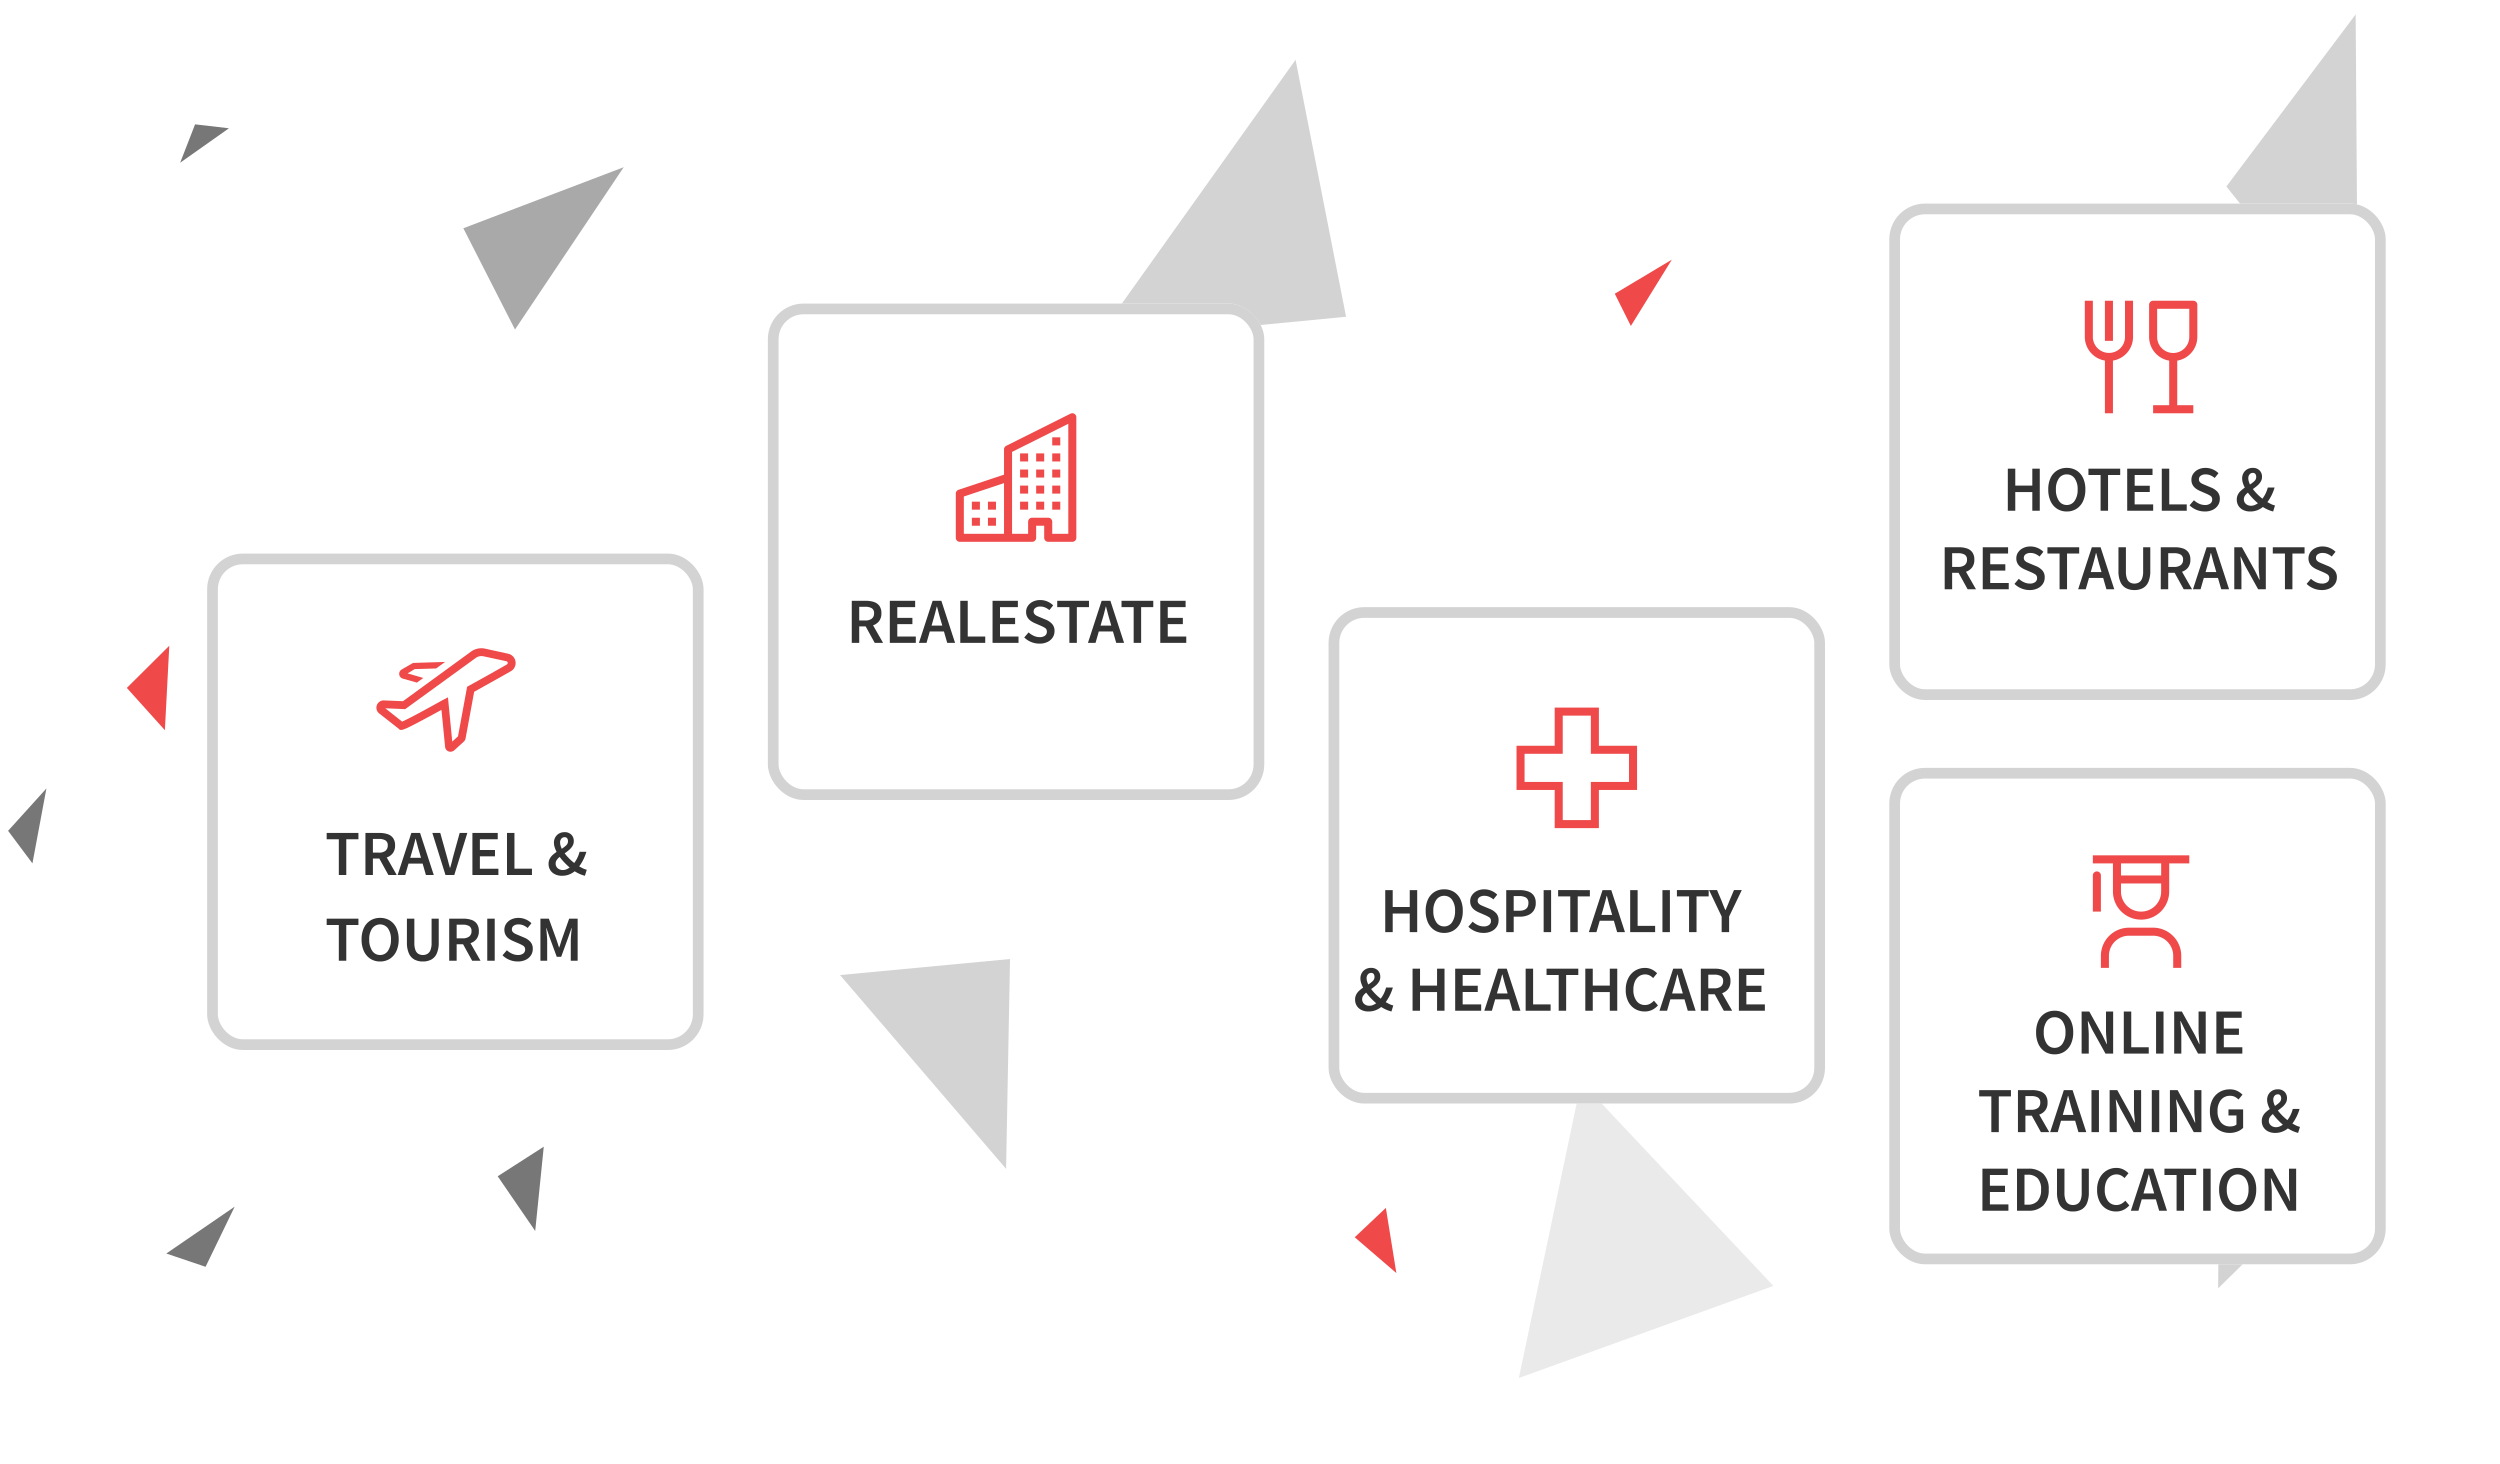 <svg xmlns="http://www.w3.org/2000/svg" xmlns:xlink="http://www.w3.org/1999/xlink" width="700" height="410" viewBox="0 0 700 410"><rect x="0" y="0" width="700" height="410" fill="#808080" stroke="none"/><defs><clipPath id="clip-path"><rect id="Rectangle_977" data-name="Rectangle 977" width="700" height="410"></rect></clipPath></defs><g id="Industries-we-serve-image" clip-path="url(#clip-path)"><rect id="Rectangle_976" data-name="Rectangle 976" width="700" height="410" fill="#fff"></rect><g id="Group_1481" data-name="Group 1481" transform="translate(0 410) rotate(-90)"><path id="Path_455" data-name="Path 455" d="M74.76,80.99,49.84,0,0,57.108Z" transform="translate(0 468.867) rotate(-61.001)" fill="#eaeaea"></path><path id="Path_459" data-name="Path 459" d="M11.422,0,1.038,20.767,0,2.077Z" transform="translate(53.475 56.553) rotate(-61.001)" fill="#777"></path><path id="Path_460" data-name="Path 460" d="M15.056,5.192,10.383,21.286,0,0Z" transform="translate(205.545 46.165) rotate(-61.001)" fill="#ef4949"></path><path id="Path_461" data-name="Path 461" d="M16.613,8.307,0,0,9.345,21.805Z" transform="translate(65.326 149.857) rotate(-61.001)" fill="#777"></path><path id="Path_463" data-name="Path 463" d="M66.973,24.92l-39.457,27L0,0Z" transform="translate(82.724 281.703) rotate(-61.001)" fill="#d3d3d3"></path><path id="Path_464" data-name="Path 464" d="M36.861,34.265,18.171,0,0,61.262Z" transform="translate(40.455 636.977) rotate(-61.001)" fill="#d3d3d3"></path><path id="Path_465" data-name="Path 465" d="M15.056,3.115,11.422,14.537,0,0Z" transform="translate(53.54 390.982) rotate(-61.001)" fill="#ef4949"></path><path id="Path_467" data-name="Path 467" d="M8.826,11.422,7.268,0,0,15.056Z" transform="translate(360.914 56.802) rotate(-61.001)" fill="#777"></path><path id="Path_473" data-name="Path 473" d="M58.147,0l-10.9,96.046L0,39.976Z" transform="translate(286.349 357.518) rotate(-61.001)" fill="#d3d3d3"></path><path id="Path_474" data-name="Path 474" d="M4.591,0l26.4,17.788L0,54.513Z" transform="translate(315.509 148.214) rotate(-61.001)" fill="#aaa9a9"></path><path id="Path_476" data-name="Path 476" d="M10.383,4.672,6.749,20.248,0,0Z" transform="translate(168.252 9.082) rotate(-61.001)" fill="#777"></path><path id="Path_477" data-name="Path 477" d="M9.345,5.711,1.038,0,0,21.805Z" transform="translate(318.229 457.546) rotate(-61.001)" fill="#ef4949"></path><path id="Path_478" data-name="Path 478" d="M54.513,22.324,0,0,46.206,82.028Z" transform="translate(311.828 660.232) rotate(-61.001)" fill="#d3d3d3"></path></g><g id="Rectangle_636" data-name="Rectangle 636" transform="translate(529 57)" fill="#fff" stroke="#d3d3d3" stroke-width="3"><rect width="139" height="139" rx="10" stroke="none"></rect><rect x="1.5" y="1.5" width="136" height="136" rx="8.5" fill="none"></rect></g><g id="Rectangle_637" data-name="Rectangle 637" transform="translate(215 85)" fill="#fff" stroke="#d3d3d3" stroke-width="3"><rect width="139" height="139" rx="10" stroke="none"></rect><rect x="1.5" y="1.5" width="136" height="136" rx="8.5" fill="none"></rect></g><g id="Rectangle_638" data-name="Rectangle 638" transform="translate(372 170)" fill="#fff" stroke="#d3d3d3" stroke-width="3"><rect width="139" height="139" rx="10" stroke="none"></rect><rect x="1.5" y="1.5" width="136" height="136" rx="8.5" fill="none"></rect></g><g id="Rectangle_639" data-name="Rectangle 639" transform="translate(58 155)" fill="#fff" stroke="#d3d3d3" stroke-width="3"><rect width="139" height="139" rx="10" stroke="none"></rect><rect x="1.5" y="1.5" width="136" height="136" rx="8.5" fill="none"></rect></g><g id="Rectangle_640" data-name="Rectangle 640" transform="translate(529 215)" fill="#fff" stroke="#d3d3d3" stroke-width="3"><rect width="139" height="139" rx="10" stroke="none"></rect><rect x="1.5" y="1.5" width="136" height="136" rx="8.5" fill="none"></rect></g><g id="plane-line" transform="translate(105.178 176.744)"><path id="Path_12207" data-name="Path 12207" d="M39.166,8.484a2.662,2.662,0,0,0-2.081-2.191L30.654,4.88a4.93,4.93,0,0,0-4,.865L7.648,19.592l-5.324-.219A2.038,2.038,0,0,0,.977,23l5.477,4.3c.657.8,1.1.646,11.974-5.28l1.019,10.32a1.49,1.49,0,0,0,.931,1.293,1.567,1.567,0,0,0,.592.11,1.687,1.687,0,0,0,1.1-.449l2.618-2.388a1.665,1.665,0,0,0,.5-.909l2.4-13.036C31.5,14.772,35.2,12.713,37.84,11.212A2.662,2.662,0,0,0,39.166,8.484Zm-2.41.822c-2.739,1.556-6.573,3.736-10.692,5.992l-.449.252L23.062,29.43,21.451,30.9l-1.2-12.381-1.457.745c-7.855,4.382-10.473,5.653-11.371,6.047L2.707,21.575l5.565.241L27.992,7.509a2.75,2.75,0,0,1,2.191-.493L36.591,8.4a.471.471,0,0,1,.383.4.46.46,0,0,1-.219.5Z" fill="#ef4949"></path><path id="Path_12208" data-name="Path 12208" d="M7.091,12.949l3.9,1.1,1.8-1.3L8.406,11.47l1.972-1.2,5.992-.175,2.52-1.83-8.512.263a1.369,1.369,0,0,0-.767.186L6.73,10.385a1.4,1.4,0,0,0,.362,2.563Z" transform="translate(0.557 0.334)" fill="#ef4949"></path></g><g id="building" transform="translate(267.625 115.71)"><path id="Path_12209" data-name="Path 12209" d="M33.217.169a1.125,1.125,0,0,1,.533.956v33.75A1.125,1.125,0,0,1,32.625,36h-6.75a1.125,1.125,0,0,1-1.125-1.125V31.5H22.5v3.375A1.125,1.125,0,0,1,21.375,36H1.125A1.125,1.125,0,0,1,0,34.875V22.5a1.125,1.125,0,0,1,.77-1.067L13.5,17.19V10.125a1.125,1.125,0,0,1,.621-1.006l18-9a1.125,1.125,0,0,1,1.1.049ZM13.5,19.562,2.25,23.31V33.75H13.5ZM15.75,33.75h4.5V30.375a1.125,1.125,0,0,1,1.125-1.125h4.5A1.125,1.125,0,0,1,27,30.375V33.75h4.5V2.945L15.75,10.82Z" fill="#ef4949" fill-rule="evenodd"></path><path id="Path_12210" data-name="Path 12210" d="M4.5,24.75H6.75V27H4.5Zm4.5,0h2.25V27H9Zm-4.5,4.5H6.75V31.5H4.5Zm4.5,0h2.25V31.5H9Zm9-9h2.25V22.5H18Zm4.5,0h2.25V22.5H22.5ZM18,24.75h2.25V27H18Zm4.5,0h2.25V27H22.5Zm4.5-4.5h2.25V22.5H27Zm0,4.5h2.25V27H27Zm-9-9h2.25V18H18Zm4.5,0h2.25V18H22.5Zm4.5,0h2.25V18H27Zm-9-4.5h2.25V13.5H18Zm4.5,0h2.25V13.5H22.5Zm4.5,0h2.25V13.5H27Zm0-4.5h2.25V9H27Z" fill="#ef4949"></path></g><path id="medical-cross" d="M24.188,1.125H11.813V11.813H1.125V24.188H11.813V34.876H24.188V24.188H34.876V11.813H24.188Zm8.438,12.938v7.875H21.938V32.626H14.063V21.938H3.375V14.063H14.063V3.375h7.875V14.063Z" transform="translate(423.5 197)" fill="#ef4949"></path><g id="restaurant-fine" transform="translate(581.5 81.959)"><path id="Path_12213" data-name="Path 12213" d="M33.75,12.375v-9A1.125,1.125,0,0,0,32.625,2.25H21.375A1.125,1.125,0,0,0,20.25,3.375v9a6.754,6.754,0,0,0,5.625,6.649V31.5h-4.5v2.25h11.25V31.5h-4.5V19.024A6.754,6.754,0,0,0,33.75,12.375Zm-11.25,0V4.5h9v7.875a4.5,4.5,0,0,1-9,0Z" fill="#ef4949"></path><path id="Path_12214" data-name="Path 12214" d="M13.5,2.25V12.4a4.46,4.46,0,0,1-4.455,4.455A4.506,4.506,0,0,1,4.5,12.4V2.25H2.25V12.4A6.738,6.738,0,0,0,7.875,19V33.75h2.25V19.007A6.711,6.711,0,0,0,15.75,12.4V2.25Z" fill="#ef4949"></path><path id="Path_12215" data-name="Path 12215" d="M7.875,2.25h2.25V13.478H7.875Z" fill="#ef4949"></path></g><g id="education" transform="translate(581.5 237.25)"><path id="Path_12216" data-name="Path 12216" d="M29.25,33.75H27V30.375a5.632,5.632,0,0,0-5.625-5.625h-6.75A5.632,5.632,0,0,0,9,30.375V33.75H6.75V30.375A7.884,7.884,0,0,1,14.625,22.5h6.75a7.884,7.884,0,0,1,7.875,7.875Z" fill="#ef4949"></path><path id="Path_12217" data-name="Path 12217" d="M5.625,6.75A1.125,1.125,0,0,0,4.5,7.875V18H6.75V7.875A1.125,1.125,0,0,0,5.625,6.75Z" fill="#ef4949"></path><path id="Path_12218" data-name="Path 12218" d="M4.5,2.25V4.5h5.625v7.875a7.875,7.875,0,0,0,15.75,0V4.5H31.5V2.25ZM12.375,4.5h11.25V7.875H12.375ZM18,18a5.625,5.625,0,0,1-5.625-5.625v-2.25h11.25v2.25A5.625,5.625,0,0,1,18,18Z" fill="#ef4949"></path></g><path id="Path_16641" data-name="Path 16641" d="M3.87,0V-10.008H.468v-1.764H9.36v1.764h-3.4V0Zm7.452,0V-11.772H15.3a7.01,7.01,0,0,1,2.2.324,3.064,3.064,0,0,1,1.548,1.089A3.419,3.419,0,0,1,19.62-8.28,3.468,3.468,0,0,1,18.981-6.1a3.516,3.516,0,0,1-1.7,1.188L20.088,0h-2.34L15.21-4.608h-1.8V0ZM13.41-6.264h1.674a2.888,2.888,0,0,0,1.845-.513,1.813,1.813,0,0,0,.639-1.5,1.541,1.541,0,0,0-.639-1.413,3.464,3.464,0,0,0-1.845-.405H13.41Zm10.872,0-.414,1.44h3.006l-.414-1.44q-.288-.936-.549-1.926T25.4-10.152h-.072q-.234.99-.5,1.971T24.282-6.264ZM20.34,0l3.834-11.772h2.448L30.456,0h-2.2l-.918-3.186h-3.96L22.464,0ZM33.732,0,30.06-11.772h2.214L33.93-5.85q.288.99.522,1.908t.522,1.926h.072q.306-1.008.531-1.926t.495-1.908l1.638-5.922h2.142L36.2,0Zm7.542,0V-11.772h7.092v1.764h-5V-7h4.23v1.764h-4.23v3.474h5.184V0Zm9.684,0V-11.772h2.088V-1.764h4.9V0ZM65.826-9.072a2.955,2.955,0,0,0,.126.828,6.5,6.5,0,0,0,.342.9A7.815,7.815,0,0,0,67.536-8.3a1.567,1.567,0,0,0,.5-1.17,1.4,1.4,0,0,0-.216-.792.821.821,0,0,0-.738-.324,1.136,1.136,0,0,0-.909.414A1.641,1.641,0,0,0,65.826-9.072Zm.54,9.288A4.309,4.309,0,0,1,64.35-.225a3.194,3.194,0,0,1-1.3-1.188A3.2,3.2,0,0,1,62.6-3.1a3.066,3.066,0,0,1,.315-1.422,3.814,3.814,0,0,1,.828-1.08,9.263,9.263,0,0,1,1.107-.864A7.7,7.7,0,0,1,64.3-7.794a4.3,4.3,0,0,1-.2-1.26,2.994,2.994,0,0,1,.369-1.476A2.791,2.791,0,0,1,65.5-11.592a3.007,3.007,0,0,1,1.566-.4,2.566,2.566,0,0,1,1.9.693,2.447,2.447,0,0,1,.693,1.809,2.585,2.585,0,0,1-.369,1.377,4.55,4.55,0,0,1-.954,1.1q-.585.5-1.233.945a13.913,13.913,0,0,0,1.233,1.422,13.722,13.722,0,0,0,1.449,1.278A9.091,9.091,0,0,0,70.659-4.8a8.649,8.649,0,0,0,.621-1.7h1.908a13.757,13.757,0,0,1-.828,2.133,12.2,12.2,0,0,1-1.188,1.953q.576.342,1.116.594a4.351,4.351,0,0,0,1.008.342L72.774.216a8.741,8.741,0,0,1-1.395-.477,10.585,10.585,0,0,1-1.467-.783,5.761,5.761,0,0,1-1.584.918A5.387,5.387,0,0,1,66.366.216ZM64.584-3.222A1.683,1.683,0,0,0,65.16-1.89a2.134,2.134,0,0,0,1.458.5,2.6,2.6,0,0,0,.963-.189,4.293,4.293,0,0,0,.927-.513q-.774-.666-1.494-1.422a15.275,15.275,0,0,1-1.3-1.548,4.015,4.015,0,0,0-.819.846A1.689,1.689,0,0,0,64.584-3.222ZM3.87,24V13.992H.468V12.228H9.36v1.764h-3.4V24Zm11.556.216a4.908,4.908,0,0,1-2.7-.747A5,5,0,0,1,10.9,21.345a7.567,7.567,0,0,1-.657-3.285A7.388,7.388,0,0,1,10.9,14.8a4.853,4.853,0,0,1,1.827-2.07,5.046,5.046,0,0,1,2.7-.72,5.08,5.08,0,0,1,2.718.72,4.853,4.853,0,0,1,1.827,2.07,7.388,7.388,0,0,1,.657,3.258,7.567,7.567,0,0,1-.657,3.285,5,5,0,0,1-1.827,2.124A4.941,4.941,0,0,1,15.426,24.216Zm0-1.818a2.577,2.577,0,0,0,2.214-1.179,5.4,5.4,0,0,0,.828-3.159,5.144,5.144,0,0,0-.828-3.1,2.741,2.741,0,0,0-4.428,0,5.144,5.144,0,0,0-.828,3.1,5.4,5.4,0,0,0,.828,3.159A2.577,2.577,0,0,0,15.426,22.4ZM27.4,24.216a4.921,4.921,0,0,1-2.358-.54,3.584,3.584,0,0,1-1.557-1.728,7.486,7.486,0,0,1-.549-3.114V12.228H25.02V19a5.616,5.616,0,0,0,.3,2.025,2.043,2.043,0,0,0,.837,1.062A2.419,2.419,0,0,0,27.4,22.4a2.5,2.5,0,0,0,1.269-.315,2.111,2.111,0,0,0,.864-1.062A5.323,5.323,0,0,0,29.844,19V12.228h2v6.606a7.6,7.6,0,0,1-.54,3.114,3.552,3.552,0,0,1-1.539,1.728A4.908,4.908,0,0,1,27.4,24.216ZM34.776,24V12.228h3.978a7.01,7.01,0,0,1,2.205.324,3.064,3.064,0,0,1,1.548,1.089,3.419,3.419,0,0,1,.567,2.079,3.468,3.468,0,0,1-.639,2.178,3.516,3.516,0,0,1-1.7,1.188L43.542,24H41.2l-2.538-4.608h-1.8V24Zm2.088-6.264h1.674a2.888,2.888,0,0,0,1.845-.513,1.813,1.813,0,0,0,.639-1.5,1.541,1.541,0,0,0-.639-1.413,3.464,3.464,0,0,0-1.845-.405H36.864ZM45.432,24V12.228H47.52V24Zm8.514.216A6.093,6.093,0,0,1,49.7,22.488l1.224-1.422a5.262,5.262,0,0,0,1.44.963,3.879,3.879,0,0,0,1.62.369,2.422,2.422,0,0,0,1.53-.414,1.332,1.332,0,0,0,.522-1.1,1.16,1.16,0,0,0-.513-1.062,9.627,9.627,0,0,0-1.305-.666l-1.62-.7a6.111,6.111,0,0,1-1.125-.648,3.168,3.168,0,0,1-.9-1.008,3.132,3.132,0,0,1,.162-3.159,3.6,3.6,0,0,1,1.4-1.188,4.547,4.547,0,0,1,2.043-.441,5.018,5.018,0,0,1,1.98.4A5.113,5.113,0,0,1,57.8,13.506l-1.062,1.332a4.83,4.83,0,0,0-1.179-.738,3.418,3.418,0,0,0-1.377-.27,2.245,2.245,0,0,0-1.341.369,1.184,1.184,0,0,0-.513,1.017,1.09,1.09,0,0,0,.261.747,2.134,2.134,0,0,0,.693.5q.432.207.918.405l1.6.666a4.9,4.9,0,0,1,1.71,1.179,2.864,2.864,0,0,1,.666,2.007,3.187,3.187,0,0,1-.5,1.746,3.579,3.579,0,0,1-1.449,1.269A5.005,5.005,0,0,1,53.946,24.216ZM60.318,24V12.228h2.358l2.088,5.76q.2.558.387,1.143t.369,1.161h.072q.2-.576.378-1.161t.36-1.143l2.034-5.76H70.74V24H68.814V18.618q0-.558.045-1.215t.108-1.323q.063-.666.117-1.206h-.072l-.954,2.736L66.132,22.9H64.89L62.946,17.61l-.936-2.736h-.072q.054.54.117,1.206t.108,1.323q.045.657.045,1.215V24Z" transform="translate(91 245)" fill="#333"></path><path id="Path_16640" data-name="Path 16640" d="M1.494,0V-11.772H5.472a7.01,7.01,0,0,1,2.205.324,3.064,3.064,0,0,1,1.548,1.089A3.419,3.419,0,0,1,9.792-8.28,3.468,3.468,0,0,1,9.153-6.1a3.516,3.516,0,0,1-1.7,1.188L10.26,0H7.92L5.382-4.608h-1.8V0ZM3.582-6.264H5.256A2.888,2.888,0,0,0,7.1-6.777a1.813,1.813,0,0,0,.639-1.5A1.541,1.541,0,0,0,7.1-9.693,3.464,3.464,0,0,0,5.256-10.1H3.582ZM12.15,0V-11.772h7.092v1.764h-5V-7h4.23v1.764h-4.23v3.474h5.184V0Zm12.1-6.264-.414,1.44h3.006l-.414-1.44q-.288-.936-.549-1.926t-.513-1.962H25.29q-.234.99-.5,1.971T24.246-6.264ZM20.3,0l3.834-11.772h2.448L30.42,0h-2.2l-.918-3.186h-3.96L22.428,0ZM31.878,0V-11.772h2.088V-1.764h4.9V0Zm9.036,0V-11.772h7.092v1.764H43V-7h4.23v1.764H43v3.474h5.184V0ZM54.036.216a6.039,6.039,0,0,1-2.295-.45,5.989,5.989,0,0,1-1.953-1.278l1.224-1.422a5.262,5.262,0,0,0,1.44.963,3.879,3.879,0,0,0,1.62.369,2.422,2.422,0,0,0,1.53-.414,1.332,1.332,0,0,0,.522-1.1,1.16,1.16,0,0,0-.513-1.062,9.627,9.627,0,0,0-1.305-.666l-1.62-.7a6.111,6.111,0,0,1-1.125-.648,3.168,3.168,0,0,1-.9-1.008,2.921,2.921,0,0,1-.351-1.476,2.9,2.9,0,0,1,.513-1.683,3.6,3.6,0,0,1,1.4-1.188,4.547,4.547,0,0,1,2.043-.441,5.018,5.018,0,0,1,1.98.4,5.113,5.113,0,0,1,1.638,1.089L56.826-9.162A4.83,4.83,0,0,0,55.647-9.9a3.418,3.418,0,0,0-1.377-.27,2.245,2.245,0,0,0-1.341.369,1.184,1.184,0,0,0-.513,1.017,1.09,1.09,0,0,0,.261.747,2.134,2.134,0,0,0,.693.5q.432.207.918.4l1.6.666A4.9,4.9,0,0,1,57.6-5.283a2.864,2.864,0,0,1,.666,2.007,3.187,3.187,0,0,1-.5,1.746A3.579,3.579,0,0,1,56.313-.261,5.005,5.005,0,0,1,54.036.216ZM62.424,0V-10.008h-3.4v-1.764h8.892v1.764h-3.4V0Zm9.144-6.264-.414,1.44H74.16l-.414-1.44Q73.458-7.2,73.2-8.19t-.513-1.962h-.072q-.234.99-.495,1.971T71.568-6.264ZM67.626,0,71.46-11.772h2.448L77.742,0h-2.2l-.918-3.186h-3.96L69.75,0Zm12.8,0V-10.008h-3.4v-1.764h8.892v1.764h-3.4V0Zm7.452,0V-11.772h7.092v1.764h-5V-7h4.23v1.764h-4.23v3.474h5.184V0Z" transform="translate(237 180)" fill="#333"></path><path id="Path_16639" data-name="Path 16639" d="M-49.131,0V-11.772h2.088v4.734h4.77v-4.734h2.088V0h-2.088V-5.22h-4.77V0Zm16.506.216a4.908,4.908,0,0,1-2.7-.747,5,5,0,0,1-1.827-2.124,7.567,7.567,0,0,1-.657-3.285A7.388,7.388,0,0,1-37.152-9.2a4.853,4.853,0,0,1,1.827-2.07,5.046,5.046,0,0,1,2.7-.72,5.08,5.08,0,0,1,2.718.72A4.853,4.853,0,0,1-28.08-9.2a7.388,7.388,0,0,1,.657,3.258,7.567,7.567,0,0,1-.657,3.285A5,5,0,0,1-29.907-.531,4.941,4.941,0,0,1-32.625.216Zm0-1.818a2.577,2.577,0,0,0,2.214-1.179,5.4,5.4,0,0,0,.828-3.159,5.144,5.144,0,0,0-.828-3.105,2.613,2.613,0,0,0-2.214-1.125,2.613,2.613,0,0,0-2.214,1.125,5.144,5.144,0,0,0-.828,3.105,5.4,5.4,0,0,0,.828,3.159A2.577,2.577,0,0,0-32.625-1.6Zm11,1.818a6.039,6.039,0,0,1-2.295-.45,5.989,5.989,0,0,1-1.953-1.278l1.224-1.422a5.262,5.262,0,0,0,1.44.963,3.879,3.879,0,0,0,1.62.369,2.422,2.422,0,0,0,1.53-.414,1.332,1.332,0,0,0,.522-1.1,1.16,1.16,0,0,0-.513-1.062,9.627,9.627,0,0,0-1.305-.666l-1.62-.7A6.111,6.111,0,0,1-24.1-6.192,3.168,3.168,0,0,1-25-7.2a2.921,2.921,0,0,1-.351-1.476,2.9,2.9,0,0,1,.513-1.683,3.6,3.6,0,0,1,1.4-1.188,4.547,4.547,0,0,1,2.043-.441,5.018,5.018,0,0,1,1.98.4,5.113,5.113,0,0,1,1.638,1.089l-1.062,1.332A4.83,4.83,0,0,0-20.016-9.9a3.418,3.418,0,0,0-1.377-.27,2.245,2.245,0,0,0-1.341.369,1.184,1.184,0,0,0-.513,1.017,1.09,1.09,0,0,0,.261.747,2.134,2.134,0,0,0,.693.5q.432.207.918.4l1.6.666a4.9,4.9,0,0,1,1.71,1.179A2.864,2.864,0,0,1-17.4-3.276a3.187,3.187,0,0,1-.5,1.746A3.579,3.579,0,0,1-19.35-.261,5.005,5.005,0,0,1-21.627.216ZM-15.255,0V-11.772h3.708a7.387,7.387,0,0,1,2.34.342A3.247,3.247,0,0,1-7.587-10.3a3.524,3.524,0,0,1,.594,2.16,3.64,3.64,0,0,1-.594,2.142,3.562,3.562,0,0,1-1.6,1.26,5.972,5.972,0,0,1-2.286.414h-1.692V0Zm2.088-5.994h1.53q2.592,0,2.592-2.142A1.671,1.671,0,0,0-9.72-9.675a3.787,3.787,0,0,0-1.989-.423h-1.458ZM-4.779,0V-11.772h2.088V0ZM2.673,0V-10.008h-3.4v-1.764H8.163v1.764h-3.4V0Zm9.144-6.264L11.4-4.824h3.006l-.414-1.44q-.288-.936-.549-1.926t-.513-1.962h-.072q-.234.99-.5,1.971T11.817-6.264ZM7.875,0l3.834-11.772h2.448L17.991,0H15.8l-.918-3.186h-3.96L10,0ZM19.449,0V-11.772h2.088V-1.764h4.9V0Zm9.036,0V-11.772h2.088V0Zm7.452,0V-10.008h-3.4v-1.764h8.892v1.764h-3.4V0Zm9.126,0V-4.374l-3.528-7.4h2.232l1.278,3.006q.252.666.5,1.287t.54,1.3h.072q.288-.684.558-1.3t.522-1.287l1.278-3.006H50.7l-3.546,7.4V0ZM-54.351,12.928a2.955,2.955,0,0,0,.126.828,6.5,6.5,0,0,0,.342.9,7.815,7.815,0,0,0,1.242-.954,1.567,1.567,0,0,0,.5-1.17,1.4,1.4,0,0,0-.216-.792.821.821,0,0,0-.738-.324A1.136,1.136,0,0,0-54,11.83,1.641,1.641,0,0,0-54.351,12.928Zm.54,9.288a4.309,4.309,0,0,1-2.016-.441,3.194,3.194,0,0,1-1.3-1.188,3.2,3.2,0,0,1-.45-1.683,3.066,3.066,0,0,1,.315-1.422,3.814,3.814,0,0,1,.828-1.08,9.263,9.263,0,0,1,1.107-.864,7.7,7.7,0,0,1-.558-1.332,4.3,4.3,0,0,1-.2-1.26,2.994,2.994,0,0,1,.369-1.476,2.791,2.791,0,0,1,1.035-1.062,3.007,3.007,0,0,1,1.566-.4,2.566,2.566,0,0,1,1.9.693,2.447,2.447,0,0,1,.693,1.809,2.585,2.585,0,0,1-.369,1.377,4.55,4.55,0,0,1-.954,1.1q-.585.5-1.233.945a13.912,13.912,0,0,0,1.233,1.422,13.722,13.722,0,0,0,1.449,1.278,9.09,9.09,0,0,0,.873-1.431,8.648,8.648,0,0,0,.621-1.7h1.908a13.758,13.758,0,0,1-.828,2.133A12.2,12.2,0,0,1-49,19.588q.576.342,1.116.594a4.351,4.351,0,0,0,1.008.342l-.522,1.692a8.741,8.741,0,0,1-1.4-.477,10.586,10.586,0,0,1-1.467-.783,5.761,5.761,0,0,1-1.584.918A5.387,5.387,0,0,1-53.811,22.216Zm-1.782-3.438a1.683,1.683,0,0,0,.576,1.332,2.134,2.134,0,0,0,1.458.5,2.6,2.6,0,0,0,.963-.189,4.293,4.293,0,0,0,.927-.513q-.774-.666-1.494-1.422a15.276,15.276,0,0,1-1.3-1.548,4.014,4.014,0,0,0-.819.846A1.689,1.689,0,0,0-55.593,18.778ZM-41.481,22V10.228h2.088v4.734h4.77V10.228h2.088V22h-2.088V16.78h-4.77V22Zm11.934,0V10.228h7.092v1.764h-5V15h4.23v1.764h-4.23v3.474h5.184V22Zm12.1-6.264-.414,1.44h3.006l-.414-1.44q-.288-.936-.549-1.926t-.513-1.962h-.072q-.234.99-.5,1.971T-17.451,15.736ZM-21.393,22l3.834-11.772h2.448L-11.277,22h-2.2l-.918-3.186h-3.96L-19.269,22Zm11.574,0V10.228h2.088V20.236h4.9V22Zm9.252,0V11.992h-3.4V10.228H4.923v1.764h-3.4V22Zm7.452,0V10.228H8.973v4.734h4.77V10.228h2.088V22H13.743V16.78H8.973V22Zm16.632.216a5.233,5.233,0,0,1-2.682-.7,4.989,4.989,0,0,1-1.917-2.061,7.052,7.052,0,0,1-.711-3.3,6.974,6.974,0,0,1,.729-3.3,5.231,5.231,0,0,1,1.953-2.106,5.178,5.178,0,0,1,2.7-.729,4.224,4.224,0,0,1,1.98.45,5.262,5.262,0,0,1,1.422,1.044l-1.116,1.35a3.719,3.719,0,0,0-1-.747,2.682,2.682,0,0,0-1.233-.279,2.933,2.933,0,0,0-1.7.513,3.394,3.394,0,0,0-1.17,1.467,5.614,5.614,0,0,0-.423,2.286,5.056,5.056,0,0,0,.882,3.159A2.827,2.827,0,0,0,23.589,20.4a2.89,2.89,0,0,0,1.4-.333,4.4,4.4,0,0,0,1.116-.873l1.116,1.314a5.046,5.046,0,0,1-1.647,1.269A4.737,4.737,0,0,1,23.517,22.216Zm8.082-6.48-.414,1.44h3.006l-.414-1.44q-.288-.936-.549-1.926t-.513-1.962h-.072q-.234.99-.495,1.971T31.6,15.736ZM27.657,22l3.834-11.772h2.448L37.773,22h-2.2l-.918-3.186H30.7L29.781,22Zm11.574,0V10.228h3.978a7.01,7.01,0,0,1,2.205.324,3.064,3.064,0,0,1,1.548,1.089,3.419,3.419,0,0,1,.567,2.079A3.468,3.468,0,0,1,46.89,15.9a3.516,3.516,0,0,1-1.7,1.188L48,22h-2.34l-2.538-4.608h-1.8V22Zm2.088-6.264h1.674a2.888,2.888,0,0,0,1.845-.513,1.813,1.813,0,0,0,.639-1.5,1.541,1.541,0,0,0-.639-1.413,3.464,3.464,0,0,0-1.845-.405H41.319ZM49.887,22V10.228h7.092v1.764h-5V15h4.23v1.764h-4.23v3.474h5.184V22Z" transform="translate(437 261)" fill="#333"></path><path id="Path_16638" data-name="Path 16638" d="M-36.81,0V-11.772h2.088v4.734h4.77v-4.734h2.088V0h-2.088V-5.22h-4.77V0ZM-20.3.216A4.908,4.908,0,0,1-23-.531a5,5,0,0,1-1.827-2.124,7.567,7.567,0,0,1-.657-3.285A7.388,7.388,0,0,1-24.831-9.2,4.853,4.853,0,0,1-23-11.268a5.046,5.046,0,0,1,2.7-.72,5.08,5.08,0,0,1,2.718.72A4.853,4.853,0,0,1-15.759-9.2,7.388,7.388,0,0,1-15.1-5.94a7.567,7.567,0,0,1-.657,3.285A5,5,0,0,1-17.586-.531,4.941,4.941,0,0,1-20.3.216Zm0-1.818A2.577,2.577,0,0,0-18.09-2.781a5.4,5.4,0,0,0,.828-3.159,5.144,5.144,0,0,0-.828-3.105A2.613,2.613,0,0,0-20.3-10.17a2.613,2.613,0,0,0-2.214,1.125,5.144,5.144,0,0,0-.828,3.105,5.4,5.4,0,0,0,.828,3.159A2.577,2.577,0,0,0-20.3-1.6ZM-10.836,0V-10.008h-3.4v-1.764h8.892v1.764h-3.4V0Zm7.452,0V-11.772H3.708v1.764h-5V-7h4.23v1.764H-1.3v3.474H3.888V0ZM6.3,0V-11.772H8.388V-1.764h4.9V0ZM18.324.216a6.039,6.039,0,0,1-2.295-.45,5.989,5.989,0,0,1-1.953-1.278L15.3-2.934a5.262,5.262,0,0,0,1.44.963,3.879,3.879,0,0,0,1.62.369,2.422,2.422,0,0,0,1.53-.414,1.332,1.332,0,0,0,.522-1.1A1.16,1.16,0,0,0,19.9-4.176a9.627,9.627,0,0,0-1.305-.666l-1.62-.7a6.111,6.111,0,0,1-1.125-.648,3.168,3.168,0,0,1-.9-1.008A2.921,2.921,0,0,1,14.6-8.676a2.9,2.9,0,0,1,.513-1.683,3.6,3.6,0,0,1,1.4-1.188,4.547,4.547,0,0,1,2.043-.441,5.018,5.018,0,0,1,1.98.4,5.113,5.113,0,0,1,1.638,1.089L21.114-9.162A4.83,4.83,0,0,0,19.935-9.9a3.418,3.418,0,0,0-1.377-.27,2.245,2.245,0,0,0-1.341.369A1.184,1.184,0,0,0,16.7-8.784a1.09,1.09,0,0,0,.261.747,2.134,2.134,0,0,0,.693.5q.432.207.918.4l1.6.666a4.9,4.9,0,0,1,1.71,1.179,2.864,2.864,0,0,1,.666,2.007,3.187,3.187,0,0,1-.5,1.746A3.579,3.579,0,0,1,20.6-.261,5.005,5.005,0,0,1,18.324.216Zm12.2-9.288a2.955,2.955,0,0,0,.126.828,6.5,6.5,0,0,0,.342.9A7.816,7.816,0,0,0,32.238-8.3a1.567,1.567,0,0,0,.5-1.17,1.4,1.4,0,0,0-.216-.792.821.821,0,0,0-.738-.324,1.136,1.136,0,0,0-.909.414A1.641,1.641,0,0,0,30.528-9.072Zm.54,9.288a4.309,4.309,0,0,1-2.016-.441,3.194,3.194,0,0,1-1.3-1.188,3.2,3.2,0,0,1-.45-1.683,3.066,3.066,0,0,1,.315-1.422,3.814,3.814,0,0,1,.828-1.08,9.263,9.263,0,0,1,1.107-.864A7.7,7.7,0,0,1,29-7.794a4.3,4.3,0,0,1-.2-1.26,2.994,2.994,0,0,1,.369-1.476A2.791,2.791,0,0,1,30.2-11.592a3.007,3.007,0,0,1,1.566-.4,2.566,2.566,0,0,1,1.9.693,2.447,2.447,0,0,1,.693,1.809,2.585,2.585,0,0,1-.369,1.377,4.55,4.55,0,0,1-.954,1.1q-.585.5-1.233.945a13.912,13.912,0,0,0,1.233,1.422,13.723,13.723,0,0,0,1.449,1.278A9.091,9.091,0,0,0,35.361-4.8a8.649,8.649,0,0,0,.621-1.7H37.89a13.758,13.758,0,0,1-.828,2.133,12.2,12.2,0,0,1-1.188,1.953q.576.342,1.116.594A4.351,4.351,0,0,0,38-1.476L37.476.216a8.741,8.741,0,0,1-1.4-.477,10.585,10.585,0,0,1-1.467-.783,5.761,5.761,0,0,1-1.584.918A5.387,5.387,0,0,1,31.068.216ZM29.286-3.222a1.683,1.683,0,0,0,.576,1.332,2.134,2.134,0,0,0,1.458.5,2.6,2.6,0,0,0,.963-.189,4.293,4.293,0,0,0,.927-.513q-.774-.666-1.494-1.422a15.276,15.276,0,0,1-1.3-1.548,4.015,4.015,0,0,0-.819.846A1.689,1.689,0,0,0,29.286-3.222ZM-54.486,22V10.228h3.978a7.01,7.01,0,0,1,2.205.324,3.064,3.064,0,0,1,1.548,1.089,3.419,3.419,0,0,1,.567,2.079,3.468,3.468,0,0,1-.639,2.178,3.516,3.516,0,0,1-1.7,1.188L-45.72,22h-2.34L-50.6,17.392h-1.8V22Zm2.088-6.264h1.674a2.888,2.888,0,0,0,1.845-.513,1.813,1.813,0,0,0,.639-1.5,1.541,1.541,0,0,0-.639-1.413,3.464,3.464,0,0,0-1.845-.405H-52.4ZM-43.83,22V10.228h7.092v1.764h-5V15h4.23v1.764h-4.23v3.474h5.184V22Zm13.122.216A6.039,6.039,0,0,1-33,21.766a5.989,5.989,0,0,1-1.953-1.278l1.224-1.422a5.262,5.262,0,0,0,1.44.963,3.879,3.879,0,0,0,1.62.369,2.422,2.422,0,0,0,1.53-.414,1.332,1.332,0,0,0,.522-1.1,1.16,1.16,0,0,0-.513-1.062,9.627,9.627,0,0,0-1.305-.666l-1.62-.7a6.111,6.111,0,0,1-1.125-.648,3.168,3.168,0,0,1-.9-1.008,2.921,2.921,0,0,1-.351-1.476,2.9,2.9,0,0,1,.513-1.683,3.6,3.6,0,0,1,1.4-1.188,4.547,4.547,0,0,1,2.043-.441,5.018,5.018,0,0,1,1.98.4,5.113,5.113,0,0,1,1.638,1.089l-1.062,1.332A4.83,4.83,0,0,0-29.1,12.1a3.418,3.418,0,0,0-1.377-.27,2.245,2.245,0,0,0-1.341.369,1.184,1.184,0,0,0-.513,1.017,1.09,1.09,0,0,0,.261.747,2.134,2.134,0,0,0,.693.5q.432.207.918.4l1.6.666a4.9,4.9,0,0,1,1.71,1.179,2.864,2.864,0,0,1,.666,2.007,3.187,3.187,0,0,1-.5,1.746,3.579,3.579,0,0,1-1.449,1.269A5.005,5.005,0,0,1-30.708,22.216ZM-22.32,22V11.992h-3.4V10.228h8.892v1.764h-3.4V22Zm9.144-6.264-.414,1.44h3.006L-11,15.736q-.288-.936-.549-1.926t-.513-1.962h-.072q-.234.99-.5,1.971T-13.176,15.736ZM-17.118,22l3.834-11.772h2.448L-7,22H-9.2l-.918-3.186h-3.96L-14.994,22Zm15.75.216a4.921,4.921,0,0,1-2.358-.54,3.584,3.584,0,0,1-1.557-1.728,7.486,7.486,0,0,1-.549-3.114V10.228h2.088V17a5.616,5.616,0,0,0,.3,2.025,2.043,2.043,0,0,0,.837,1.062,2.419,2.419,0,0,0,1.242.315A2.5,2.5,0,0,0-.1,20.083a2.111,2.111,0,0,0,.864-1.062A5.323,5.323,0,0,0,1.08,17V10.228h2v6.606a7.6,7.6,0,0,1-.54,3.114A3.552,3.552,0,0,1,1,21.676,4.908,4.908,0,0,1-1.368,22.216ZM6.012,22V10.228H9.99a7.01,7.01,0,0,1,2.2.324,3.064,3.064,0,0,1,1.548,1.089,3.419,3.419,0,0,1,.567,2.079,3.468,3.468,0,0,1-.639,2.178,3.516,3.516,0,0,1-1.7,1.188L14.778,22h-2.34L9.9,17.392H8.1V22ZM8.1,15.736H9.774a2.888,2.888,0,0,0,1.845-.513,1.813,1.813,0,0,0,.639-1.5,1.541,1.541,0,0,0-.639-1.413A3.464,3.464,0,0,0,9.774,11.9H8.1Zm10.872,0-.414,1.44h3.006l-.414-1.44q-.288-.936-.549-1.926t-.513-1.962h-.072q-.234.99-.5,1.971T18.972,15.736ZM15.03,22l3.834-11.772h2.448L25.146,22h-2.2l-.918-3.186h-3.96L17.154,22ZM26.6,22V10.228h2.142l3.672,6.624,1.206,2.5H33.7q-.072-.9-.171-1.962t-.1-2.052V10.228h2V22H33.282L29.61,15.376l-1.206-2.5h-.072q.072.936.171,1.962t.1,2.016V22Zm14.184,0V11.992h-3.4V10.228h8.892v1.764h-3.4V22Zm10.314.216a6.093,6.093,0,0,1-4.248-1.728l1.224-1.422a5.262,5.262,0,0,0,1.44.963,3.879,3.879,0,0,0,1.62.369,2.422,2.422,0,0,0,1.53-.414,1.332,1.332,0,0,0,.522-1.1,1.16,1.16,0,0,0-.513-1.062,9.627,9.627,0,0,0-1.305-.666l-1.62-.7a6.111,6.111,0,0,1-1.125-.648,3.168,3.168,0,0,1-.9-1.008,3.132,3.132,0,0,1,.162-3.159,3.6,3.6,0,0,1,1.4-1.188,4.547,4.547,0,0,1,2.043-.441,5.018,5.018,0,0,1,1.98.4,5.113,5.113,0,0,1,1.638,1.089l-1.062,1.332a4.83,4.83,0,0,0-1.179-.738,3.418,3.418,0,0,0-1.377-.27,2.245,2.245,0,0,0-1.341.369,1.184,1.184,0,0,0-.513,1.017,1.09,1.09,0,0,0,.261.747,2.134,2.134,0,0,0,.693.5q.432.207.918.4l1.6.666a4.9,4.9,0,0,1,1.71,1.179,2.864,2.864,0,0,1,.666,2.007,3.187,3.187,0,0,1-.5,1.746,3.579,3.579,0,0,1-1.449,1.269A5.005,5.005,0,0,1,51.1,22.216Z" transform="translate(599 143)" fill="#333"></path><path id="Path_16637" data-name="Path 16637" d="M-23.706.216a4.908,4.908,0,0,1-2.7-.747,5,5,0,0,1-1.827-2.124A7.567,7.567,0,0,1-28.89-5.94,7.388,7.388,0,0,1-28.233-9.2a4.853,4.853,0,0,1,1.827-2.07,5.046,5.046,0,0,1,2.7-.72,5.08,5.08,0,0,1,2.718.72A4.853,4.853,0,0,1-19.161-9.2,7.388,7.388,0,0,1-18.5-5.94a7.567,7.567,0,0,1-.657,3.285A5,5,0,0,1-20.988-.531,4.941,4.941,0,0,1-23.706.216Zm0-1.818a2.577,2.577,0,0,0,2.214-1.179,5.4,5.4,0,0,0,.828-3.159,5.144,5.144,0,0,0-.828-3.105,2.613,2.613,0,0,0-2.214-1.125A2.613,2.613,0,0,0-25.92-9.045a5.144,5.144,0,0,0-.828,3.105,5.4,5.4,0,0,0,.828,3.159A2.577,2.577,0,0,0-23.706-1.6Zm7.56,1.6V-11.772H-14l3.672,6.624,1.206,2.5h.072q-.072-.9-.171-1.962t-.1-2.052v-5.112h2V0H-9.468L-13.14-6.624l-1.206-2.5h-.072q.072.936.171,1.962t.1,2.016V0ZM-4.338,0V-11.772H-2.25V-1.764h4.9V0ZM4.7,0V-11.772H6.786V0ZM9.774,0V-11.772h2.142l3.672,6.624,1.206,2.5h.072q-.072-.9-.171-1.962T16.6-6.66v-5.112h2V0H16.452L12.78-6.624l-1.206-2.5H11.5q.072.936.171,1.962t.1,2.016V0ZM21.582,0V-11.772h7.092v1.764h-5V-7H27.9v1.764H23.67v3.474h5.184V0ZM-41.427,22V11.992h-3.4V10.228h8.892v1.764h-3.4V22Zm7.452,0V10.228H-30a7.01,7.01,0,0,1,2.2.324,3.064,3.064,0,0,1,1.548,1.089,3.419,3.419,0,0,1,.567,2.079,3.468,3.468,0,0,1-.639,2.178,3.516,3.516,0,0,1-1.7,1.188L-25.209,22h-2.34l-2.538-4.608h-1.8V22Zm2.088-6.264h1.674a2.888,2.888,0,0,0,1.845-.513,1.813,1.813,0,0,0,.639-1.5,1.541,1.541,0,0,0-.639-1.413,3.464,3.464,0,0,0-1.845-.405h-1.674Zm10.872,0-.414,1.44h3.006l-.414-1.44q-.288-.936-.549-1.926t-.513-1.962h-.072q-.234.99-.5,1.971T-21.015,15.736ZM-24.957,22l3.834-11.772h2.448L-14.841,22h-2.2l-.918-3.186h-3.96L-22.833,22Zm11.574,0V10.228h2.088V22Zm5.076,0V10.228h2.142l3.672,6.624,1.206,2.5h.072q-.072-.9-.171-1.962t-.1-2.052V10.228h2V22H-1.629L-5.3,15.376l-1.206-2.5h-.072q.072.936.171,1.962t.1,2.016V22ZM3.5,22V10.228H5.589V22Zm5.076,0V10.228h2.142l3.672,6.624,1.206,2.5h.072q-.072-.9-.171-1.962t-.1-2.052V10.228h2V22H15.255l-3.672-6.624-1.206-2.5h-.072q.072.936.171,1.962t.1,2.016V22Zm16.74.216a5.743,5.743,0,0,1-2.844-.7,4.94,4.94,0,0,1-1.98-2.061,6.978,6.978,0,0,1-.72-3.3,6.9,6.9,0,0,1,.738-3.3,5.211,5.211,0,0,1,2-2.106,5.54,5.54,0,0,1,2.826-.729,4.538,4.538,0,0,1,2.133.459A5.6,5.6,0,0,1,28.9,11.506l-1.116,1.35a4.589,4.589,0,0,0-1-.729,2.87,2.87,0,0,0-1.377-.3,3.146,3.146,0,0,0-2.529,1.143,4.7,4.7,0,0,0-.963,3.123,4.914,4.914,0,0,0,.918,3.159A3.237,3.237,0,0,0,25.515,20.4a3.3,3.3,0,0,0,.954-.135,1.958,1.958,0,0,0,.738-.387V17.338H24.975v-1.71h4.1v5.184a4.77,4.77,0,0,1-1.575,1A5.681,5.681,0,0,1,25.317,22.216Zm12.2-9.288a2.955,2.955,0,0,0,.126.828,6.5,6.5,0,0,0,.342.9,7.816,7.816,0,0,0,1.242-.954,1.567,1.567,0,0,0,.5-1.17,1.4,1.4,0,0,0-.216-.792.821.821,0,0,0-.738-.324,1.136,1.136,0,0,0-.909.414A1.641,1.641,0,0,0,37.521,12.928Zm.54,9.288a4.309,4.309,0,0,1-2.016-.441A3.125,3.125,0,0,1,34.3,18.9a3.066,3.066,0,0,1,.315-1.422,3.814,3.814,0,0,1,.828-1.08,9.263,9.263,0,0,1,1.107-.864,7.7,7.7,0,0,1-.558-1.332,4.3,4.3,0,0,1-.2-1.26,2.994,2.994,0,0,1,.369-1.476A2.791,2.791,0,0,1,37.2,10.408a3.007,3.007,0,0,1,1.566-.4,2.566,2.566,0,0,1,1.9.693,2.447,2.447,0,0,1,.693,1.809,2.585,2.585,0,0,1-.369,1.377,4.55,4.55,0,0,1-.954,1.1q-.585.5-1.233.945a13.912,13.912,0,0,0,1.233,1.422,13.722,13.722,0,0,0,1.449,1.278,9.09,9.09,0,0,0,.873-1.431,8.648,8.648,0,0,0,.621-1.7h1.908a13.758,13.758,0,0,1-.828,2.133,12.2,12.2,0,0,1-1.188,1.953q.576.342,1.116.594a4.351,4.351,0,0,0,1.008.342l-.522,1.692a8.741,8.741,0,0,1-1.4-.477,10.586,10.586,0,0,1-1.467-.783,5.761,5.761,0,0,1-1.584.918A5.387,5.387,0,0,1,38.061,22.216Zm-1.782-3.438a1.683,1.683,0,0,0,.576,1.332,2.134,2.134,0,0,0,1.458.5,2.6,2.6,0,0,0,.963-.189,4.293,4.293,0,0,0,.927-.513q-.774-.666-1.494-1.422a15.276,15.276,0,0,1-1.3-1.548,4.014,4.014,0,0,0-.819.846A1.689,1.689,0,0,0,36.279,18.778ZM-43.92,44V32.228h7.092v1.764h-5V37h4.23v1.764h-4.23v3.474h5.184V44Zm9.684,0V32.228h3.15a5.817,5.817,0,0,1,4.212,1.458,5.812,5.812,0,0,1,1.512,4.374A6.039,6.039,0,0,1-26.856,42.5,5.551,5.551,0,0,1-30.978,44Zm2.088-1.692h.918a3.594,3.594,0,0,0,2.754-1.035A4.564,4.564,0,0,0-27.5,38.06a4.362,4.362,0,0,0-.972-3.15,3.685,3.685,0,0,0-2.754-.99h-.918Zm13.572,1.908a4.921,4.921,0,0,1-2.358-.54,3.584,3.584,0,0,1-1.557-1.728,7.486,7.486,0,0,1-.549-3.114V32.228h2.088V39a5.616,5.616,0,0,0,.3,2.025,2.043,2.043,0,0,0,.837,1.062,2.419,2.419,0,0,0,1.242.315,2.5,2.5,0,0,0,1.269-.315,2.111,2.111,0,0,0,.864-1.062A5.323,5.323,0,0,0-16.128,39V32.228h2v6.606a7.6,7.6,0,0,1-.54,3.114,3.552,3.552,0,0,1-1.539,1.728A4.908,4.908,0,0,1-18.576,44.216Zm12.078,0a5.233,5.233,0,0,1-2.682-.7A4.989,4.989,0,0,1-11.1,41.453a7.052,7.052,0,0,1-.711-3.3,6.974,6.974,0,0,1,.729-3.3,5.231,5.231,0,0,1,1.953-2.106,5.178,5.178,0,0,1,2.7-.729,4.224,4.224,0,0,1,1.98.45,5.262,5.262,0,0,1,1.422,1.044l-1.116,1.35a3.719,3.719,0,0,0-1-.747,2.682,2.682,0,0,0-1.233-.279,2.933,2.933,0,0,0-1.7.513,3.394,3.394,0,0,0-1.17,1.467A5.614,5.614,0,0,0-9.666,38.1a5.056,5.056,0,0,0,.882,3.159A2.827,2.827,0,0,0-6.426,42.4a2.89,2.89,0,0,0,1.4-.333,4.4,4.4,0,0,0,1.116-.873l1.116,1.314a5.046,5.046,0,0,1-1.647,1.269A4.737,4.737,0,0,1-6.5,44.216Zm8.082-6.48-.414,1.44H4.176l-.414-1.44q-.288-.936-.549-1.926T2.7,33.848H2.628q-.234.99-.495,1.971T1.584,37.736ZM-2.358,44,1.476,32.228H3.924L7.758,44h-2.2l-.918-3.186H.684L-.234,44Zm12.8,0V33.992h-3.4V32.228H15.93v1.764h-3.4V44Zm7.452,0V32.228H19.98V44Zm9.648.216a4.908,4.908,0,0,1-2.7-.747,5,5,0,0,1-1.827-2.124,7.567,7.567,0,0,1-.657-3.285,7.388,7.388,0,0,1,.657-3.258,4.853,4.853,0,0,1,1.827-2.07,5.456,5.456,0,0,1,5.418,0,4.853,4.853,0,0,1,1.827,2.07,7.388,7.388,0,0,1,.657,3.258,7.567,7.567,0,0,1-.657,3.285,5,5,0,0,1-1.827,2.124A4.941,4.941,0,0,1,27.54,44.216Zm0-1.818a2.577,2.577,0,0,0,2.214-1.179,5.4,5.4,0,0,0,.828-3.159,5.144,5.144,0,0,0-.828-3.1,2.741,2.741,0,0,0-4.428,0,5.144,5.144,0,0,0-.828,3.1,5.4,5.4,0,0,0,.828,3.159A2.577,2.577,0,0,0,27.54,42.4ZM35.1,44V32.228h2.142l3.672,6.624,1.206,2.5h.072q-.072-.9-.171-1.962t-.1-2.052V32.228h2V44H41.778l-3.672-6.624-1.206-2.5h-.072q.072.936.171,1.962t.1,2.016V44Z" transform="translate(599 295)" fill="#333"></path></g></svg>